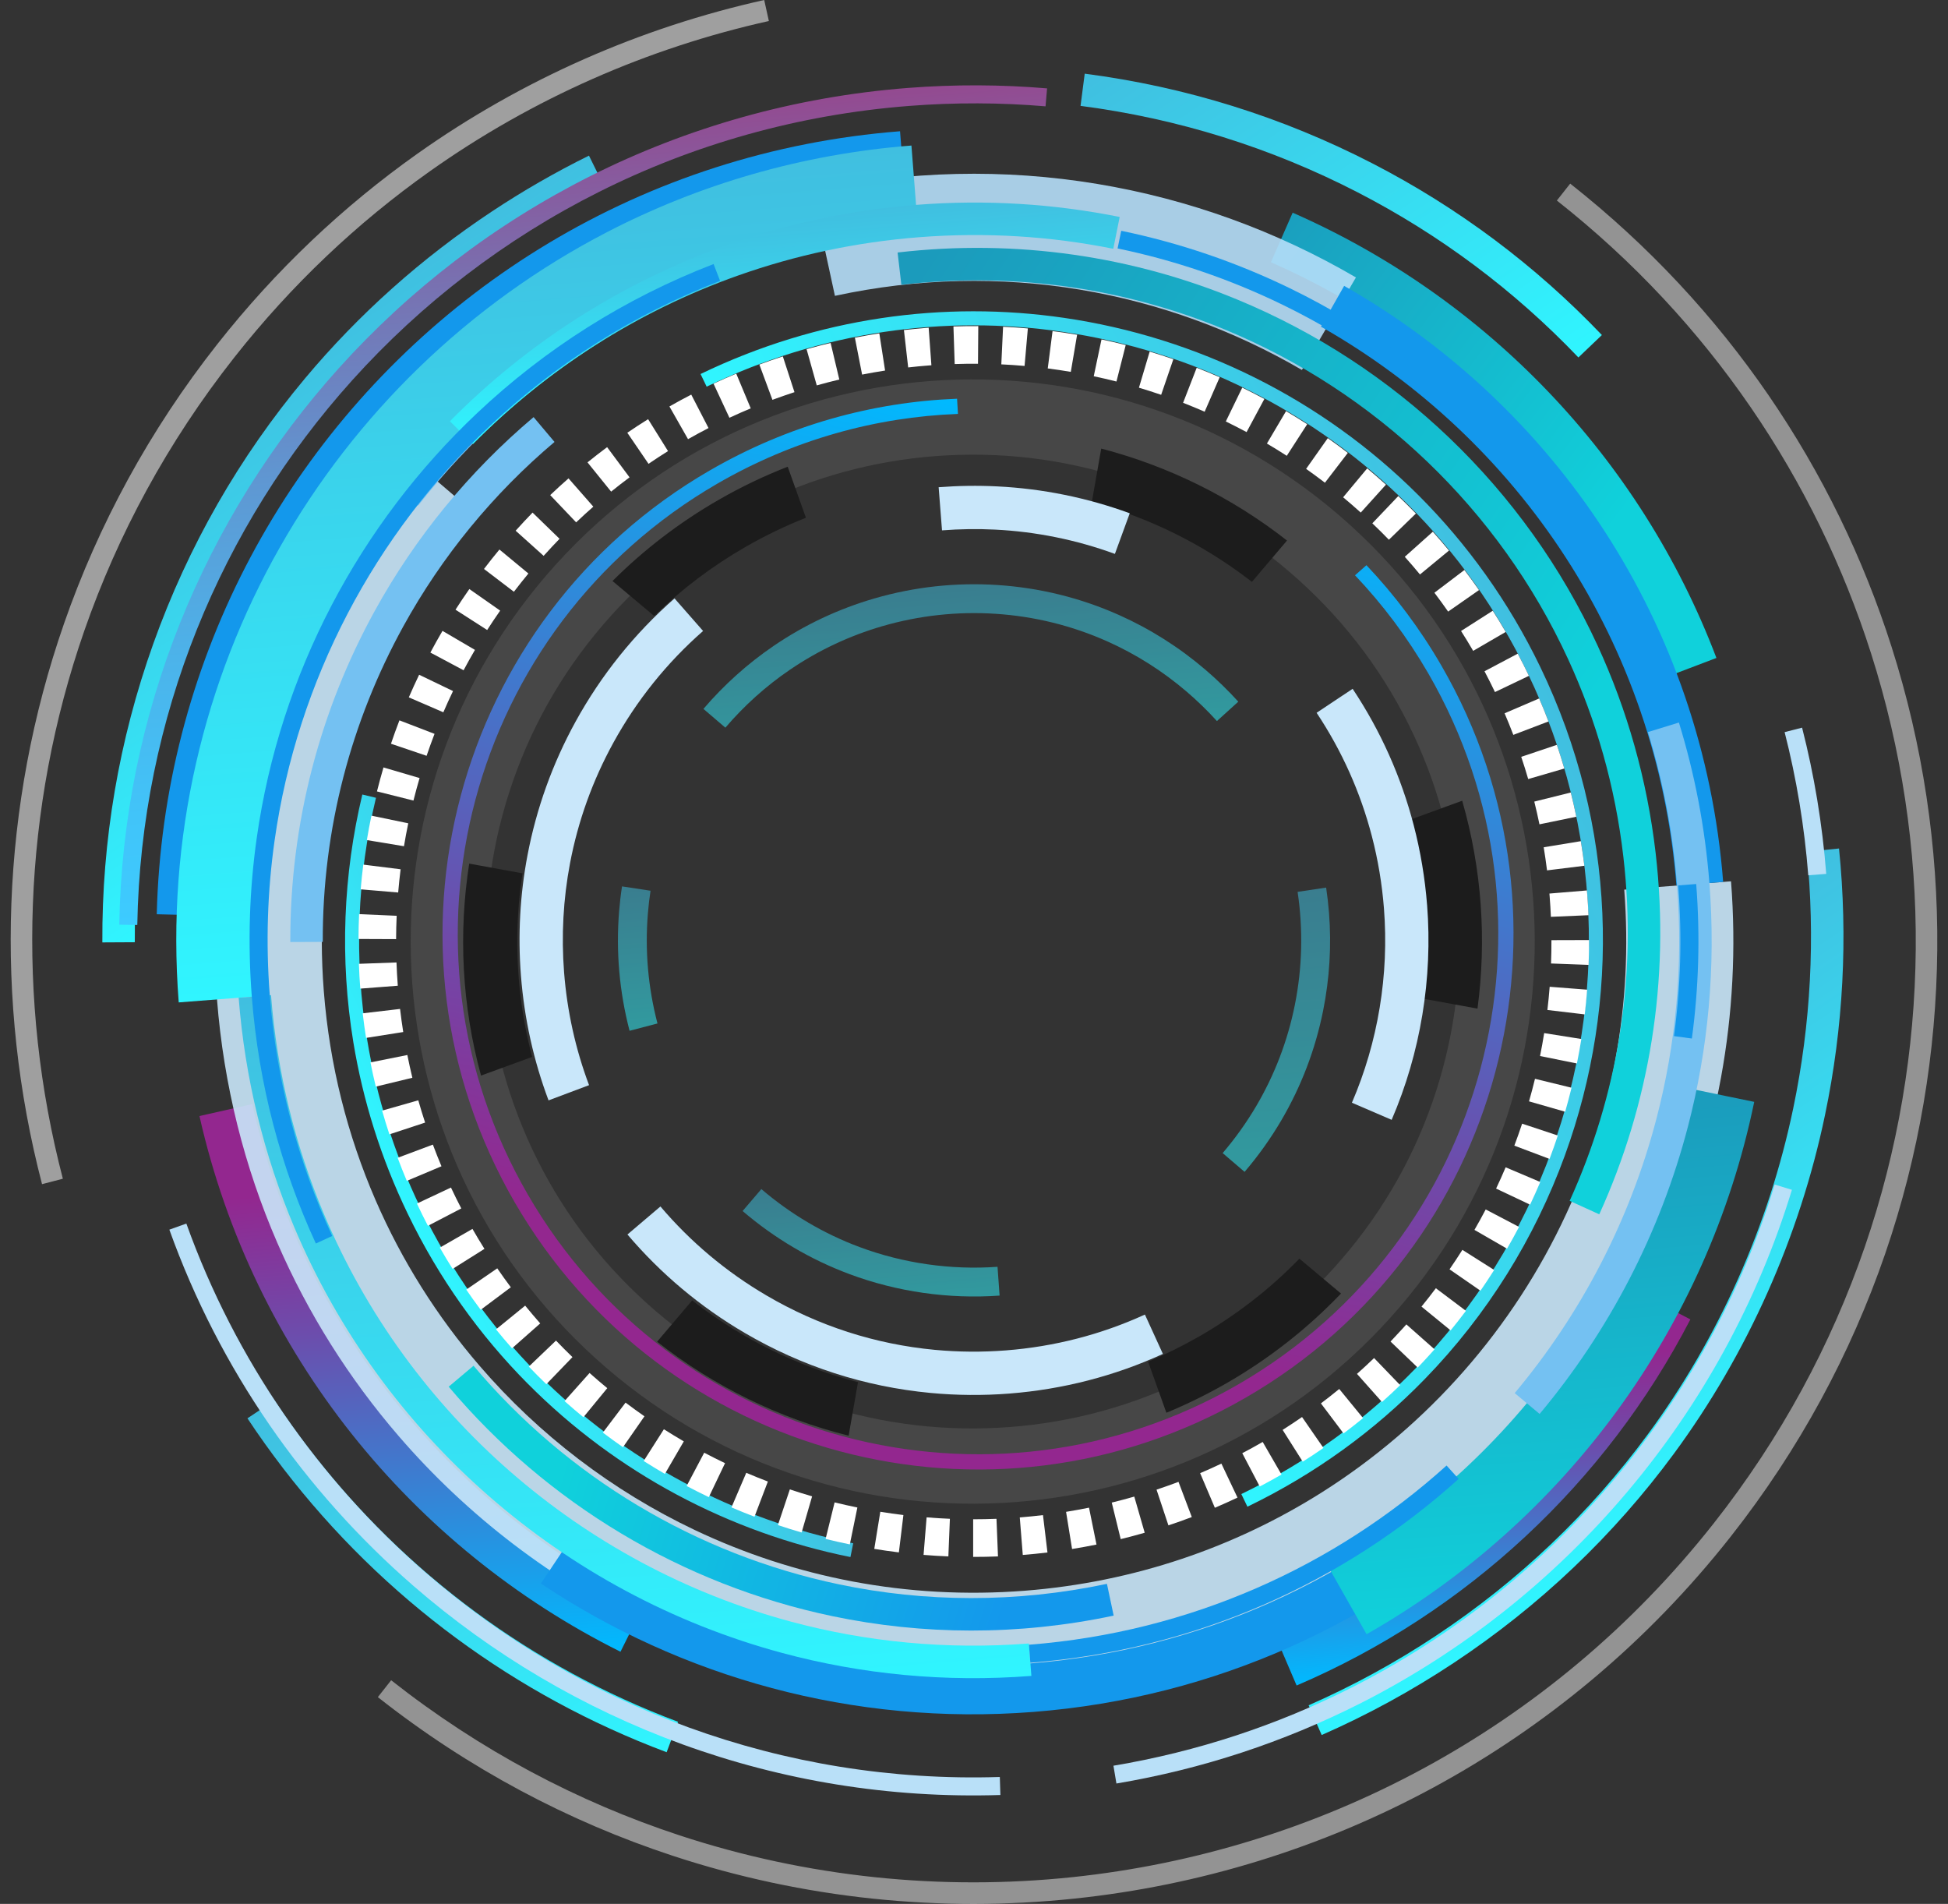 <svg id="eIw5sf1EthA1" xmlns="http://www.w3.org/2000/svg" xmlns:xlink="http://www.w3.org/1999/xlink" viewBox="0 0 890 869.65" shape-rendering="geometricPrecision" text-rendering="geometricPrecision"><rect x="0" y="0" width="890" height="869.65" fill="#333333" stroke="none"/><style><![CDATA[#eIw5sf1EthA10_tr {animation: eIw5sf1EthA10_tr__tr 60000ms linear infinite normal forwards}@keyframes eIw5sf1EthA10_tr__tr { 0% {transform: translate(752.3px,430.058px) rotate(0deg)} 100% {transform: translate(752.3px,430.058px) rotate(51.168deg)}} #eIw5sf1EthA51_tr {animation: eIw5sf1EthA51_tr__tr 60000ms linear infinite normal forwards}@keyframes eIw5sf1EthA51_tr__tr { 0% {transform: translate(753.723px,434.831px) rotate(0deg)} 50% {transform: translate(753.723px,434.831px) rotate(37.553deg)} 100% {transform: translate(753.723px,434.831px) rotate(0deg)}} #eIw5sf1EthA56_tr {animation: eIw5sf1EthA56_tr__tr 60000ms linear infinite normal forwards}@keyframes eIw5sf1EthA56_tr__tr { 0% {transform: translate(753.62px,430.058px) rotate(0deg)} 100% {transform: translate(753.62px,430.058px) rotate(117.397deg)}} #eIw5sf1EthA59_tr {animation: eIw5sf1EthA59_tr__tr 60000ms linear infinite normal forwards}@keyframes eIw5sf1EthA59_tr__tr { 0% {transform: translate(753.729px,429.543px) rotate(0deg);animation-timing-function: cubic-bezier(0.42,0,1,1)} 50% {transform: translate(753.729px,429.543px) rotate(90deg);animation-timing-function: cubic-bezier(0.645,0.045,0.355,1)} 100% {transform: translate(753.729px,429.543px) rotate(0deg)}} #eIw5sf1EthA69_tr {animation: eIw5sf1EthA69_tr__tr 60000ms linear infinite normal forwards}@keyframes eIw5sf1EthA69_tr__tr { 0% {transform: translate(753.73px,428.21px) rotate(-162.121deg)} 100% {transform: translate(753.73px,428.21px) rotate(0deg)}}]]></style><defs><linearGradient id="eIw5sf1EthA8-fill" x1="983.451" y1="194.114" x2="854.857" y2="0.197" spreadMethod="pad" gradientUnits="userSpaceOnUse" gradientTransform="translate(0 0)"><stop id="eIw5sf1EthA8-fill-0" offset="0%" stop-color="#30f5ff"/><stop id="eIw5sf1EthA8-fill-1" offset="100%" stop-color="#40bfe0"/></linearGradient><linearGradient id="eIw5sf1EthA9-fill" x1="1091.187" y1="681.186" x2="969.795" y2="498.129" spreadMethod="pad" gradientUnits="userSpaceOnUse" gradientTransform="translate(0 0)"><stop id="eIw5sf1EthA9-fill-0" offset="0%" stop-color="#30f5ff"/><stop id="eIw5sf1EthA9-fill-1" offset="100%" stop-color="#40bfe0"/></linearGradient><linearGradient id="eIw5sf1EthA11-fill" x1="586.937" y1="817.881" x2="458.194" y2="623.739" spreadMethod="pad" gradientUnits="userSpaceOnUse" gradientTransform="translate(0 0)"><stop id="eIw5sf1EthA11-fill-0" offset="0%" stop-color="#30f5ff"/><stop id="eIw5sf1EthA11-fill-1" offset="100%" stop-color="#40bfe0"/></linearGradient><linearGradient id="eIw5sf1EthA12-fill" x1="519.981" y1="331.182" x2="416.075" y2="174.494" spreadMethod="pad" gradientUnits="userSpaceOnUse" gradientTransform="translate(0 0)"><stop id="eIw5sf1EthA12-fill-0" offset="0%" stop-color="#30f5ff"/><stop id="eIw5sf1EthA12-fill-1" offset="100%" stop-color="#40bfe0"/></linearGradient><linearGradient id="eIw5sf1EthA13-fill" x1="588.781" y1="405.593" x2="561.27" y2="52.885" spreadMethod="pad" gradientUnits="userSpaceOnUse" gradientTransform="translate(0 0)"><stop id="eIw5sf1EthA13-fill-0" offset="0%" stop-color="#3dcbff"/><stop id="eIw5sf1EthA13-fill-1" offset="14%" stop-color="#41c4f9"/><stop id="eIw5sf1EthA13-fill-2" offset="34%" stop-color="#4cb3ea"/><stop id="eIw5sf1EthA13-fill-3" offset="56%" stop-color="#5f97d2"/><stop id="eIw5sf1EthA13-fill-4" offset="80%" stop-color="#7970b0"/><stop id="eIw5sf1EthA13-fill-5" offset="100%" stop-color="#934a90"/></linearGradient><linearGradient id="eIw5sf1EthA15-fill" x1="1044.45" y1="242.265" x2="867.71" y2="109.496" spreadMethod="pad" gradientUnits="userSpaceOnUse" gradientTransform="translate(0 0)"><stop id="eIw5sf1EthA15-fill-0" offset="0%" stop-color="#10d1db"/><stop id="eIw5sf1EthA15-fill-1" offset="100%" stop-color="#1b9bbc"/></linearGradient><linearGradient id="eIw5sf1EthA19-fill" x1="512.447" y1="760.745" x2="492.037" y2="499.07" spreadMethod="pad" gradientUnits="userSpaceOnUse" gradientTransform="translate(0 0)"><stop id="eIw5sf1EthA19-fill-0" offset="0%" stop-color="#00baff"/><stop id="eIw5sf1EthA19-fill-1" offset="12%" stop-color="#15a4ee"/><stop id="eIw5sf1EthA19-fill-2" offset="61%" stop-color="#6f4aaa"/><stop id="eIw5sf1EthA19-fill-3" offset="84%" stop-color="#93278f"/></linearGradient><linearGradient id="eIw5sf1EthA20-fill" x1="993.04" y1="762.769" x2="980.15" y2="597.511" spreadMethod="pad" gradientUnits="userSpaceOnUse" gradientTransform="translate(0 0)"><stop id="eIw5sf1EthA20-fill-0" offset="0%" stop-color="#00baff"/><stop id="eIw5sf1EthA20-fill-1" offset="12%" stop-color="#15a4ee"/><stop id="eIw5sf1EthA20-fill-2" offset="61%" stop-color="#6f4aaa"/><stop id="eIw5sf1EthA20-fill-3" offset="84%" stop-color="#93278f"/></linearGradient><linearGradient id="eIw5sf1EthA31-fill" x1="1023.201" y1="739.483" x2="1004.674" y2="501.954" spreadMethod="pad" gradientUnits="userSpaceOnUse" gradientTransform="translate(0 0)"><stop id="eIw5sf1EthA31-fill-0" offset="0%" stop-color="#10d1db"/><stop id="eIw5sf1EthA31-fill-1" offset="100%" stop-color="#1b9bbc"/></linearGradient><linearGradient id="eIw5sf1EthA33-fill" x1="571.938" y1="443.759" x2="543.62" y2="80.701" spreadMethod="pad" gradientUnits="userSpaceOnUse" gradientTransform="translate(0 0)"><stop id="eIw5sf1EthA33-fill-0" offset="0%" stop-color="#30f5ff"/><stop id="eIw5sf1EthA33-fill-1" offset="100%" stop-color="#40bfe0"/></linearGradient><linearGradient id="eIw5sf1EthA34-fill" x1="565.847" y1="669.243" x2="769.238" y2="730.683" spreadMethod="pad" gradientUnits="userSpaceOnUse" gradientTransform="translate(0 0)"><stop id="eIw5sf1EthA34-fill-0" offset="0%" stop-color="#10d1db"/><stop id="eIw5sf1EthA34-fill-1" offset="100%" stop-color="#1398ec"/></linearGradient><linearGradient id="eIw5sf1EthA37-fill" x1="1001.338" y1="373.143" x2="696.71" y2="172.192" spreadMethod="pad" gradientUnits="userSpaceOnUse" gradientTransform="translate(0 0)"><stop id="eIw5sf1EthA37-fill-0" offset="0%" stop-color="#10d1db"/><stop id="eIw5sf1EthA37-fill-1" offset="100%" stop-color="#1b9bbc"/></linearGradient><linearGradient id="eIw5sf1EthA39-fill" x1="670.872" y1="191.511" x2="663.626" y2="98.614" spreadMethod="pad" gradientUnits="userSpaceOnUse" gradientTransform="translate(0 0)"><stop id="eIw5sf1EthA39-fill-0" offset="0%" stop-color="#30f5ff"/><stop id="eIw5sf1EthA39-fill-1" offset="100%" stop-color="#40bfe0"/></linearGradient><linearGradient id="eIw5sf1EthA43-fill" x1="611.953" y1="778.671" x2="585.746" y2="442.682" spreadMethod="pad" gradientUnits="userSpaceOnUse" gradientTransform="translate(0 0)"><stop id="eIw5sf1EthA43-fill-0" offset="0%" stop-color="#30f5ff"/><stop id="eIw5sf1EthA43-fill-1" offset="100%" stop-color="#40bfe0"/></linearGradient><linearGradient id="eIw5sf1EthA49-fill" x1="753.696" y1="429.515" x2="1012.401" y2="304.563" spreadMethod="pad" gradientUnits="userSpaceOnUse" gradientTransform="translate(0 0)"><stop id="eIw5sf1EthA49-fill-0" offset="0%" stop-color="#30f5ff"/><stop id="eIw5sf1EthA49-fill-1" offset="100%" stop-color="#40bfe0"/></linearGradient><linearGradient id="eIw5sf1EthA50-fill" x1="505.377" y1="575.88" x2="611.462" y2="524.643" spreadMethod="pad" gradientUnits="userSpaceOnUse" gradientTransform="translate(0 0)"><stop id="eIw5sf1EthA50-fill-0" offset="0%" stop-color="#30f5ff"/><stop id="eIw5sf1EthA50-fill-1" offset="100%" stop-color="#40bfe0"/></linearGradient><linearGradient id="eIw5sf1EthA60-fill" x1="602.333" y1="470.416" x2="597.199" y2="404.596" spreadMethod="pad" gradientUnits="userSpaceOnUse" gradientTransform="translate(0 0)"><stop id="eIw5sf1EthA60-fill-0" offset="0%" stop-color="#30f5ff"/><stop id="eIw5sf1EthA60-fill-1" offset="100%" stop-color="#40bfe0"/></linearGradient><linearGradient id="eIw5sf1EthA61-fill" x1="753.54" y1="338.087" x2="747.986" y2="266.873" spreadMethod="pad" gradientUnits="userSpaceOnUse" gradientTransform="translate(0 0)"><stop id="eIw5sf1EthA61-fill-0" offset="0%" stop-color="#30f5ff"/><stop id="eIw5sf1EthA61-fill-1" offset="100%" stop-color="#40bfe0"/></linearGradient><linearGradient id="eIw5sf1EthA62-fill" x1="708.602" y1="596.273" x2="704.171" y2="539.476" spreadMethod="pad" gradientUnits="userSpaceOnUse" gradientTransform="translate(0 0)"><stop id="eIw5sf1EthA62-fill-0" offset="0%" stop-color="#30f5ff"/><stop id="eIw5sf1EthA62-fill-1" offset="100%" stop-color="#40bfe0"/></linearGradient><linearGradient id="eIw5sf1EthA63-fill" x1="896.465" y1="533.835" x2="886.623" y2="407.659" spreadMethod="pad" gradientUnits="userSpaceOnUse" gradientTransform="translate(0 0)"><stop id="eIw5sf1EthA63-fill-0" offset="0%" stop-color="#30f5ff"/><stop id="eIw5sf1EthA63-fill-1" offset="100%" stop-color="#40bfe0"/></linearGradient><linearGradient id="eIw5sf1EthA69-fill" x1="770.811" y1="665.214" x2="733.472" y2="186.508" spreadMethod="pad" gradientUnits="userSpaceOnUse" gradientTransform="translate(0 0)"><stop id="eIw5sf1EthA69-fill-0" offset="0%" stop-color="#00baff"/><stop id="eIw5sf1EthA69-fill-1" offset="12%" stop-color="#15a4ee"/><stop id="eIw5sf1EthA69-fill-2" offset="61%" stop-color="#6f4aaa"/><stop id="eIw5sf1EthA69-fill-3" offset="84%" stop-color="#93278f"/></linearGradient></defs><g style="isolation:isolate" transform="translate(-308.723-0)"><g><g clip-path="url(#eIw5sf1EthA70)"><g><g><path d="M1040.59,153.04l-10.73,10.24c-29.25-30.64-63.2-56.02-100.9-75.45C889.32,67.4,846.74,54.12,802.4,48.36l1.91-14.71c46.05,5.98,90.28,19.77,131.45,40.99c39.17,20.19,74.44,46.56,104.83,78.39Z" fill="url(#eIw5sf1EthA8-fill)"/><path d="M1148.93,387.57c4.13,40.66,1.98,81.62-6.4,121.75-11.6,55.6-35.44,109.04-68.94,154.56-27.59,37.49-61.43,69.67-100.58,95.63-19.19,12.72-39.52,23.83-60.44,33.01l-5.96-13.58c20.14-8.84,39.72-19.53,58.2-31.79c37.69-24.99,70.27-55.97,96.83-92.06c32.25-43.81,55.19-95.27,66.36-148.79c8.07-38.64,10.14-78.08,6.17-117.23l14.75-1.5Z" fill="url(#eIw5sf1EthA9-fill)"/><g id="eIw5sf1EthA10_tr" transform="translate(752.3,430.058) rotate(0)"><g transform="translate(-752.3,-430.058)"><path d="M618.51,786.49l-5.21,13.89c-8.72-3.27-17.41-6.88-25.85-10.74-33.09-15.13-63.89-34.71-91.55-58.2-28.4-24.11-53.34-52.23-74.13-83.58l12.36-8.2c20.02,30.19,44.03,57.26,71.37,80.47c26.62,22.6,56.27,41.44,88.12,56.01c8.11,3.71,16.49,7.19,24.88,10.34Z" fill="url(#eIw5sf1EthA11-fill)"/><path d="M577.81,71.09l6.56,13.3c-14.66,7.23-29.04,15.5-42.75,24.59-30.88,20.48-58.49,45.13-82.06,73.26-29.07,34.7-51.56,74-66.84,116.81-15.1,42.29-22.64,86.48-22.41,131.34l-14.83.08c-.24-46.59,7.59-92.48,23.27-136.41c15.88-44.47,39.24-85.3,69.44-121.35c24.48-29.22,53.16-54.83,85.23-76.09c14.23-9.44,29.17-18.03,44.38-25.53Z" fill="url(#eIw5sf1EthA12-fill)"/><path d="M786.42,48.57c-20.45-1.73-41.3-1.83-62.42-.18v0c-101.75,7.94-191.05,55-254.35,125.3v0c-59.98,66.62-96.57,154.06-98.2,248.82v0l-8.24-.13c1.66-96.81,39.05-186.17,100.31-254.2v0c64.64-71.8,155.91-119.89,259.83-128v0c21.57-1.68,42.87-1.58,63.76.19v0l-.7,8.21v0Z" fill="url(#eIw5sf1EthA13-fill)"/><path d="M765.78,819.92c-101.65,3.22-196.24-33.06-268.13-95.49v0C447.91,681.24,409,625.52,386.1,561.68v0l7.76-2.78c22.41,62.47,60.49,117.02,109.19,159.31v0c70.4,61.13,162.95,96.63,262.47,93.48v0l.26,8.23v0Z" fill="#b9e0f8"/></g></g><path d="M1069.82,309.32c-32.43-85.41-98.26-153.47-180.44-189.54v0l9.93-22.63c88.19,38.72,158.76,111.66,193.61,203.39v0l-23.11,8.78v0Z" fill="url(#eIw5sf1EthA15-fill)"/><g><g style="mix-blend-mode:screen"><path d="M721.89,84.97c-13.61,1.06-26.96,2.9-40.03,5.47v0C576.58,111.15,489.93,179.42,443.1,270.55v0c-22.98,44.72-36.36,94.89-37.67,147.68v0l-25.09-.62c1.4-56.65,15.78-110.56,40.44-158.53v0c50.24-97.75,143.19-171,256.24-193.26v0c14.02-2.76,28.34-4.73,42.92-5.87v0l1.95,25.03v0ZM405.43,418.23v0Z" fill="#1398ec"/></g><path d="M603.23,732.36v0Zm-11.02,22.12c-95.47-47.57-167.89-136.21-192.36-244.7v0l24.11-5.44c22.77,101.03,90.28,183.67,179.27,228.01v0l-11.02,22.13v0Z" fill="url(#eIw5sf1EthA19-fill)"/></g><path d="M901.11,769.89l-9.72-22.73c72.18-30.87,131.66-86.24,167.68-155.85v0l21.95,11.36c-38.66,74.72-102.42,134.07-179.9,167.23v0Z" fill="url(#eIw5sf1EthA20-fill)"/><g opacity="0.9"><path d="M1068.71,575.04c-28.12,60.74-73.35,112.3-130.05,148.09v0c-46.12,29.11-99.88,47.75-157.95,52.28v0c-62.55,4.88-122.71-7.19-175.64-32.36v0c-43.81-20.82-82.73-50.59-114.25-87.14v0c-22.59-26.2-41.38-55.89-55.43-88.28v0c-14.91-34.36-24.46-71.76-27.52-111.11v0c-5.46-69.9,10.26-136.79,41.76-194v0c11.48-20.86,25.05-40.44,40.46-58.46v0l37.19,31.81c-13.25,15.49-24.91,32.33-34.78,50.25v0c-27.05,49.18-40.53,106.39-35.84,166.59v0c2.64,33.91,10.85,65.96,23.63,95.44v0c12.05,27.78,28.18,53.27,47.6,75.79v0c27.09,31.42,60.57,57.02,98.19,74.9v0c45.48,21.61,96.95,31.96,150.83,27.77v0c50.02-3.91,96.03-19.89,135.64-44.87v0c48.68-30.72,87.61-75.1,111.76-127.26v0c20.73-44.81,30.61-95.3,26.49-148.11v0l48.79-3.81c4.79,61.31-6.72,120.32-30.87,172.48v0Z" fill="#c9e7fa"/></g><g opacity="0.9"><path d="M903.54,168.99c-62.21-36.3-137.42-50.3-213.36-33.85v0L679.81,87.32c88.23-19.15,176.15-2.82,248.41,39.41v0l-24.68,42.26v0Z" fill="#b5def8"/></g><g style="mix-blend-mode:multiply"><path d="M1074.64,404.51c-8.65-110.89-72.43-204.21-162.39-255.29v0l10.58-18.63c95.9,54.42,163.96,154.04,173.17,272.26v0l-21.36,1.67v0Z" fill="#1398ec"/></g><g style="mix-blend-mode:multiply"><path d="M499.8,230.94v0l-16.86-13.22c24.99-31.89,55.54-59.34,90.36-80.81v0l11.24,18.23c-32.63,20.13-61.3,45.88-84.74,75.79v0Z" fill="#74c1f2"/></g><g style="mix-blend-mode:overlay"><path d="M780.91,781.97c-82.67,6.45-161.05-15.92-225.07-58.65v0l12.32-18.46c60.07,40.08,133.43,61.02,211.02,54.98v0c78.39-6.12,148.24-38.8,201.58-88.56v0l15.13,16.23c-56.84,53.05-131.46,87.94-214.99,94.46v0Z" fill="#1398ec"/></g><path d="M933.08,746.47L916,716.38c81.78-46.41,141.05-126.61,160.3-220.06v0l33.89,6.99c-21.33,103.39-86.73,191.86-177.11,243.17v0Z" fill="url(#eIw5sf1EthA31-fill)"/><g style="mix-blend-mode:multiply"><path d="M727.83,100.98c-45.46,3.55-87.96,16.13-125.99,35.85v0c-113.98,59.12-187.6,182.3-176.96,318.36v0l-34.5,2.69C378.67,307.55,459.96,171.4,585.91,106.11v0c42.05-21.81,89.1-35.72,139.23-39.63v0l2.69,34.51v0Z" fill="url(#eIw5sf1EthA33-fill)"/></g><path d="M817.53,737.98c-43.75,9.26-87.34,8.86-128.49.25v0c-68.59-14.36-130.43-51.51-175.32-104.82v0l11.35-9.56c42.75,50.77,101.7,86.19,167.01,99.86v0c39.19,8.2,80.67,8.58,122.38-.24v0l3.07,14.51v0Z" fill="url(#eIw5sf1EthA34-fill)"/><g style="mix-blend-mode:multiply"><path d="M492.91,286.25c-23.63,42.96-36.91,92.14-36.72,143.99v0l-14.83.06c-.2-54.43,13.74-106.12,38.55-151.2v0c18.56-33.73,43.22-63.79,72.6-88.57v0l9.56,11.34c-27.99,23.62-51.48,52.25-69.17,84.39v0Z" fill="#74c1f2"/></g><path d="M1039.38,554.67l-13.51-6.14c21.63-47.6,31-101.46,24.53-157.2v0c-3.72-32.09-12.41-62.36-25.21-90.18v0c-31.55-68.56-88.12-122.18-156.79-150.6v0c-45.26-18.72-95.75-26.52-147.87-20.48v0l-1.71-14.73c54.67-6.35,107.74,1.84,155.25,21.51v0c72.1,29.84,131.45,86.09,164.6,158.11v0c13.44,29.21,22.57,61.02,26.48,94.67v0c6.79,58.47-3.04,115.1-25.76,165.05v0Z" fill="url(#eIw5sf1EthA37-fill)"/><g style="mix-blend-mode:lighten"><path d="M817.37,113.64c-28.5-5.73-58.26-7.66-88.69-5.29v0c-28.93,2.26-56.65,8.26-82.73,17.5v0c-46.34,16.41-87.54,43.04-121.13,76.99v0l-10.55-10.43c35.13-35.51,78.23-63.37,126.72-80.54v0c27.3-9.67,56.3-15.95,86.53-18.31v0c31.8-2.48,62.94-.45,92.76,5.54v0l-2.92,14.54v0Z" fill="url(#eIw5sf1EthA39-fill)"/></g><g style="mix-blend-mode:multiply"><path d="M1079.91,514.58c-12.71,48.75-36.13,93.47-67.77,131.28v0l-11.38-9.52c30.27-36.15,52.65-78.91,64.8-125.5v0c8.8-33.78,12.23-69.57,9.36-106.36v0c-1.9-24.29-6.44-47.74-13.31-70.08v0l14.17-4.36c7.2,23.38,11.95,47.9,13.93,73.29v0c3,38.44-.58,75.9-9.8,111.25v0Zm-67.78,131.28c0,0,0,0,0,0v0Z" fill="#74c1f2"/></g><g style="mix-blend-mode:multiply"><path d="M779.93,765.52c-39.36,3.07-77.7-.76-113.79-10.47v0c-50.11-13.49-95.88-38.31-134.15-71.75v0c-38.12-33.31-68.8-75.16-88.9-122.9v0c-13.67-32.46-22.44-67.64-25.33-104.66v0l14.79-1.16c2.76,35.43,11.15,69.04,24.21,100.06v0c19.21,45.62,48.54,85.64,84.99,117.48v0c36.6,31.97,80.37,55.7,128.25,68.59v0c34.49,9.28,71.12,12.94,108.79,10v0l1.15,14.79v0Z" fill="url(#eIw5sf1EthA43-fill)"/></g><path d="M532.4,194.67c-52.3,49.34-87.83,115.73-98.24,189.39v0c-3.24,22.92-4.05,46.54-2.18,70.58v0c3.06,39.2,12.99,76.2,28.53,109.92v0l-7.48,3.45c-15.94-34.6-26.13-72.56-29.26-112.74v0c-1.92-24.64-1.09-48.87,2.23-72.37v0c10.68-75.56,47.12-143.64,100.74-194.24v0c30.85-29.11,67.4-52.43,108.01-68.05v0l2.96,7.69c-39.58,15.23-75.22,37.97-105.31,66.36v0Z" fill="#1398ec"/><path d="M988.58,208.2c-26.84-28.44-58.73-51.93-94.09-69.1v0c-23.66-11.49-48.87-20.17-75.17-25.61v0l1.67-8.07c26.98,5.58,52.83,14.48,77.1,26.27v0c36.26,17.62,68.96,41.7,96.48,70.86v0l-5.99,5.66v0Z" fill="#1398ec"/><path d="M1081.7,474.38l-8.17-1.11c3.04-22.37,3.76-45.4,1.94-68.83v0l8.21-.64c1.88,24.01,1.13,47.63-1.98,70.57v0Z" fill="#1398ec"/><path d="M885.89,733.06c-32.88,14.32-68.67,23.49-106.43,26.44v0l-.64-8.22c36.83-2.87,71.72-11.82,103.78-25.77v0c32.17-14,61.49-33.06,87.03-56.09v0l5.52,6.12c-26.2,23.62-56.27,43.16-89.26,57.53v0Z" fill="#1398ec"/><g transform="translate(0 0)"><path d="M878.65,688.24v0Zm0,0l-2.79-5.78c30.42-14.7,56.99-34.14,79.24-57.03v0c27.97-28.75,49.13-62.93,62.57-99.9v0c24.99-68.73,23.29-147.07-11.03-218.13v0c-14.12-29.24-32.63-54.91-54.37-76.62v0c-43.13-43.09-98.96-70.58-158.25-79.23v0c-53.59-7.82-109.99-.26-162.44,25.07v0l-2.79-5.78c53.62-25.89,111.34-33.64,166.15-25.64v0c60.64,8.85,117.74,36.96,161.87,81.04v0c22.23,22.21,41.17,48.48,55.61,78.37v0c35.09,72.67,36.84,152.84,11.28,223.12v0c-13.75,37.8-35.39,72.76-64,102.17v0c-22.76,23.41-49.93,43.3-81.03,58.32v0c0,0-.02.01-.03.01v0Z" fill="url(#eIw5sf1EthA49-fill)"/><path d="M549.92,632.12c-21.92-22.06-40.61-48.08-54.89-77.65v0c-12.29-25.46-20.5-51.84-24.87-78.39v0c-6.27-38.1-4.64-76.55,4.1-113.16v0l6.24,1.49c-8.55,35.79-10.14,73.38-4.01,110.62v0c4.27,25.95,12.29,51.74,24.32,76.64v0c13.97,28.92,32.23,54.36,53.66,75.92v0c39.61,39.85,90.04,66.48,144.07,77.35v0l-1.27,6.29c-55.25-11.12-106.83-38.34-147.35-79.12v0Z" fill="url(#eIw5sf1EthA50-fill)"/></g><g id="eIw5sf1EthA51_tr" transform="translate(753.723,434.831) rotate(0)"><g transform="translate(-753.723,-434.831)"><path d="M481.35,775.22v0Zm0,0l6.08-7.72c40.66,32.03,85.27,55.55,131.72,70.84v0c58.37,19.2,119.63,25.41,179.56,19.1v0c111.42-11.72,218.15-66.66,292.97-161.6v0c30.79-39.07,53.71-81.79,69.02-126.29v0c30.39-88.33,30.76-183.65,2.87-271.1v0c-25.21-79.04-73.47-151.63-143.55-206.85v0l6.09-7.73c71.65,56.46,121.05,130.75,146.83,211.58v0c28.52,89.44,28.14,186.93-2.94,277.3v0c-15.67,45.52-39.12,89.23-70.59,129.18v0c-76.5,97.1-185.73,153.32-299.67,165.3v0c-61.28,6.45-123.94.11-183.65-19.55v0c-47.51-15.63-93.14-39.69-134.69-72.43v0c0,0-.02-.02-.03-.03v0Z" opacity="0.53" fill="#e8e8e8"/><path d="M337.96,284.88c15.66-45,38.95-88.21,70.09-127.72v0c26.8-34.01,57.62-63.02,91.25-86.86v0C547.56,36.1,601.6,12.53,657.87,0v0L660,9.6C604.98,21.84,552.15,44.89,504.98,78.33v0c-32.87,23.3-63,51.66-89.21,84.93v0c-30.45,38.65-53.22,80.87-68.53,124.86v0c-28.29,81.3-31.1,168.61-9.8,250.3v0l-9.51,2.48c-21.79-83.55-18.92-172.84,10.03-256.01v0Z" opacity="0.53" fill="#fff"/></g></g><path style="mix-blend-mode:overlay" d="M562.51,258.05C467.5,363.33,475.82,525.7,581.1,620.71s267.65,86.69,362.66-18.59s86.69-267.66-18.59-362.66c-105.28-95.01-267.65-86.69-362.66,18.59ZM975.25,418.7c1.48,28.86-2.55,57.27-11.98,84.43-9.75,28.1-24.9,53.66-45.03,75.96s-44,39.98-70.95,52.56c-26.06,12.16-53.9,19.07-82.77,20.54-28.86,1.48-57.27-2.55-84.43-11.97-28.1-9.75-53.66-24.9-75.96-45.03-22.3-20.12-39.98-44-52.56-70.95-12.16-26.06-19.07-53.9-20.55-82.76s2.55-57.27,11.98-84.43c9.75-28.1,24.9-53.66,45.03-75.96s44-39.98,70.96-52.56c26.06-12.15,53.9-19.07,82.76-20.55c28.87-1.48,57.27,2.55,84.43,11.97c28.1,9.75,53.66,24.9,75.96,45.03c22.3,20.12,39.99,44,52.56,70.95c12.16,26.06,19.07,53.9,20.55,82.77Z" fill="#474747"/><path style="mix-blend-mode:overlay" d="M953.48,374.26c2.8,10.03,4.84,20.29,6.1,30.72c2.08,17.14,2.01,34.3-.18,51.29l24.36,4.44c4.19-31.32,2.03-63.64-6.99-94.96l-23.3,8.5ZM676.94,236.5l-8.33-23.32c-10.63,4.16-21.09,9.13-31.28,14.98-18.26,10.47-34.56,23.06-48.77,37.24l19.04,15.96c12.51-12.23,26.57-22.85,42.04-31.72c8.85-5.07,17.97-9.45,27.3-13.14Zm203.75,29.3l16.04-18.89c-25.3-19.83-54.27-34.02-84.88-42.01l-4.3,24.46c26.07,7.08,50.13,18.91,71.52,35.17.54.42,1.08.85,1.61,1.26ZM856.51,610.5c-7.56,4.33-15.31,8.16-23.23,11.49l8.34,23.33c9.22-3.81,18.31-8.25,27.2-13.34c19.91-11.41,37.48-25.34,52.58-41.12l-19.01-15.93c-13.46,13.87-28.81,25.79-45.88,35.58ZM546.56,455.16c-2.27-18.8-1.97-37.63.88-56.24l-24.35-4.44c-4.95,31.83-3.34,64.81,5.4,96.82l23.35-8.52c-2.37-9.04-4.15-18.26-5.28-27.62ZM627.07,595.6c-.7-.54-1.39-1.09-2.09-1.63l-16.04,18.89c26.01,20.49,55.92,35.01,87.5,42.94l4.29-24.46c-.7-.18-1.41-.35-2.11-.55-26.08-7.08-50.16-18.91-71.56-35.19Z" fill="#1c1c1c"/><g id="eIw5sf1EthA56_tr" transform="translate(753.62,430.058) rotate(0)"><path d="M1034.47,418.05l-17.18.74c-.13-3.1-.32-6.2-.56-9.29v0c-.04-.44-.07-.89-.11-1.34v0l17.13-1.42c.04.48.08.95.12,1.43v0c.26,3.29.46,6.59.6,9.89v0Zm-1.88-22.6v0Zm-17.06,2.11c-.44-3.52-.95-7.04-1.52-10.54v0l16.96-2.79c.61,3.73,1.15,7.48,1.62,11.23v0l-17.06,2.11v0Zm19,43.18l-17.17-.64c.13-3.55.19-7.1.18-10.65v0l17.19-.05c0,3.78-.06,7.56-.2,11.34v0Zm-22.46-64.2c-.72-3.48-1.5-6.94-2.36-10.39v0l16.68-4.15c.91,3.67,1.75,7.36,2.52,11.06v0l-16.83,3.47v0Zm20.7,86.82l-17.07-2.02c.42-3.53.76-7.06,1.04-10.6v0l17.13,1.33c-.29,3.77-.66,7.53-1.1,11.29v0Zm-25.84-107.49c-.99-3.41-2.05-6.79-3.19-10.16v0l16.29-5.48c1.21,3.59,2.34,7.2,3.4,10.82v0l-16.5,4.81v0Zm22.26,129.9v0l-16.85-3.39c.7-3.48,1.33-6.98,1.89-10.48v0l16.98,2.7c-.6,3.73-1.27,7.46-2.02,11.17v0Zm-29.05-150.08c-1.27-3.31-2.6-6.6-4-9.87v0l15.79-6.78c1.5,3.48,2.92,6.99,4.26,10.51v0l-16.06,6.13v0Zm23.68,172.13v0l-16.52-4.74c.98-3.42,1.89-6.85,2.73-10.3v0l16.7,4.07c-.9,3.67-1.87,7.33-2.91,10.97v0ZM991.75,316.13c-1.53-3.2-3.12-6.37-4.79-9.51v0l15.2-8.04c1.77,3.35,3.47,6.73,5.1,10.13v0l-15.51,7.41v0Zm24.93,213.24l-16.09-6.06c1.26-3.33,2.44-6.68,3.56-10.04v0l16.31,5.41c-1.19,3.59-2.45,7.15-3.79,10.7v0ZM981.79,297.31c-1.78-3.06-3.63-6.09-5.54-9.09v0l14.49-9.25c2.04,3.2,4.01,6.42,5.91,9.69v0l-14.86,8.64v0Zm26.01,252.96v0l-15.54-7.35c1.53-3.22,2.98-6.46,4.36-9.72v0l15.82,6.71c-1.48,3.48-3.02,6.93-4.65,10.36v0ZM970.34,279.36c-2.02-2.9-4.11-5.77-6.26-8.61v0l13.7-10.39c2.29,3.02,4.52,6.08,6.67,9.17v0l-14.1,9.83v0Zm26.92,291.02l-14.89-8.59c1.78-3.08,3.5-6.2,5.14-9.34v0l15.22,7.98c-1.75,3.34-3.58,6.66-5.48,9.95v0ZM957.48,262.41c-2.25-2.73-4.57-5.42-6.94-8.07v0l12.81-11.46c2.53,2.82,4.99,5.69,7.39,8.6v0l-13.26,10.93v0Zm27.64,327.16l-14.14-9.77c2.03-2.93,3.99-5.9,5.88-8.89v0l14.52,9.19c-2.02,3.19-4.11,6.34-6.26,9.47v0Zm-29.5-354.99v0Zm-12.34,11.96c-2.46-2.54-4.98-5.04-7.57-7.5v0l11.86-12.45c2.75,2.62,5.43,5.28,8.05,7.98v0l-12.34,11.97v0Zm28.2,361.16l-13.31-10.87c2.25-2.77,4.45-5.56,6.57-8.39v0l13.74,10.33c-2.26,3.01-4.6,5.99-7,8.93v0ZM930.42,234.13c-2.65-2.39-5.33-4.72-8.05-6.98v0l11-13.21c2.89,2.41,5.75,4.89,8.57,7.43v0l-11.52,12.76v0Zm31.87,384.26c-1.92,2.13-3.87,4.23-5.85,6.29v0l-12.41-11.89c1.85-1.94,3.68-3.91,5.5-5.91v0c.58-.64,1.16-1.29,1.73-1.93v0l12.87,11.39c-.61.69-1.22,1.37-1.84,2.05v0ZM924.51,206.86v0Zm-10.46,13.63c-2.83-2.17-5.7-4.28-8.59-6.32v0l9.91-14.04c3.08,2.17,6.13,4.41,9.15,6.73v0l-10.46,13.63v0ZM940.12,640.4v0L928.7,627.56c2.64-2.35,5.25-4.76,7.81-7.23v0l11.93,12.38c-2.73,2.63-5.5,5.2-8.32,7.7v0Zm-43.5-432.2c-3-1.93-6.02-3.81-9.07-5.6v0l8.74-14.8c3.25,1.92,6.47,3.91,9.66,5.97v0l-9.33,14.44v0Zm25.95,446.57v0l-10.35-13.73c2.83-2.13,5.62-4.32,8.37-6.58v0l10.89,13.3c-2.93,2.4-5.91,4.74-8.92,7.01v0Zm-44.31-457.4c-3.14-1.68-6.3-3.3-9.49-4.85v0l7.51-15.46c3.39,1.65,6.77,3.37,10.11,5.17v0l-8.13,15.14v0Zm25.66,470.3v0l-9.19-14.52c2.99-1.9,5.94-3.86,8.87-5.88v0l9.78,14.13c-3.12,2.16-6.27,4.25-9.46,6.26v0ZM865.97,172.31v0Zm-6.87,15.75c-3.26-1.42-6.55-2.78-9.85-4.06v0l6.22-16.02c3.52,1.37,7.02,2.81,10.5,4.33v0l-6.87,15.75v0Zm25.18,490.95l-7.99-15.22c3.14-1.64,6.24-3.36,9.33-5.14v0l8.6,14.88c-3.28,1.89-6.59,3.72-9.93,5.47v0ZM844.8,164.08l-5.57,16.26c-3.37-1.15-6.75-2.24-10.15-3.25v0l4.9-16.48c3.62,1.08,7.22,2.23,10.81,3.46v0Zm18.97,524.65l-6.73-15.82c3.26-1.39,6.5-2.84,9.71-4.37v0l7.36,15.53c-3.42,1.62-6.87,3.17-10.35,4.65v0ZM823.04,157.61l-4.23,16.66c-3.45-.88-6.91-1.68-10.38-2.41v0l3.55-16.82c3.7.78,7.38,1.64,11.05,2.57v0Zm19.51,539.15l-5.43-16.32c3.36-1.12,6.71-2.3,10.03-3.56v0l6.08,16.08c-3.54,1.34-7.1,2.6-10.69,3.8v0Zm-44.59-526.9c-3.51-.59-7.02-1.12-10.54-1.57v0l2.19-17.05c3.74.48,7.49,1.04,11.22,1.67v0l-2.88,16.95v0Zm22.79,533.18l-4.09-16.69c3.44-.84,6.87-1.76,10.29-2.74v0l4.76,16.51c-3.64,1.05-7.29,2.02-10.96,2.92v0ZM776.83,167.15c-3.54-.31-7.09-.55-10.63-.72v0l.81-17.17c3.77.18,7.55.43,11.32.76v0l-1.5,17.12v0Zm21.7,540.4v0l-2.74-16.97c3.5-.57,7-1.2,10.48-1.91v0l3.42,16.85c-3.71.75-7.43,1.43-11.16,2.03v0ZM755.68,148.96l-.13,17.19c-3.55-.02-7.1.02-10.65.14v0l-.57-17.18c3.78-.12,7.56-.17,11.34-.15v0Zm20.33,561.3l-1.37-17.13c3.54-.28,7.08-.64,10.6-1.06v0l2.05,17.07c-3.75.45-7.52.83-11.29,1.13v0ZM734.26,166.85c-.41.03-.82.06-1.24.09v0c-3.13.24-6.25.54-9.37.9v0l-1.94-17.08c3.32-.38,6.65-.7,9.98-.96v0c.44-.03.88-.07,1.32-.1v0l1.25,17.14v0Zm30.43,544.09c-3.78.15-7.56.22-11.35.22v0-17.19c3.56,0,7.12-.07,10.66-.21v0l.68,17.17v0ZM702.6,171.1l-3.3-16.87c3.71-.73,7.44-1.38,11.17-1.96v0l2.63,16.99c-3.51.54-7.01,1.16-10.49,1.84v0ZM742,710.93c-3.78-.15-7.55-.38-11.32-.69v0l1.39-17.14c3.54.29,7.09.5,10.64.65v0l-.7,17.18v0ZM681.88,176.04l-4.65-16.55c3.64-1.02,7.31-1.97,10.98-2.85v0l3.98,16.72c-3.45.82-6.89,1.71-10.31,2.68v0ZM719.39,709.1c-3.75-.46-7.5-.99-11.23-1.6v0l2.76-16.96c3.51.57,7.03,1.07,10.55,1.5v0L719.4,709.1v0ZM661.63,182.63l-5.97-16.11c3.55-1.32,7.12-2.56,10.72-3.73v0l5.32,16.34c-3.37,1.1-6.72,2.27-10.06,3.5v0Zm35.36,522.82c-3.7-.76-7.39-1.59-11.07-2.5v0l4.12-16.69c3.45.85,6.92,1.63,10.4,2.34v0l-3.45,16.84v0ZM641.98,190.83l-7.26-15.58c3.43-1.6,6.89-3.13,10.38-4.58v0l6.62,15.86c-3.28,1.36-6.52,2.8-9.74,4.3v0Zm32.98,509.18c-3.63-1.05-7.24-2.18-10.83-3.39v0l5.46-16.3c3.37,1.13,6.77,2.19,10.17,3.18v0L674.97,700v0ZM623.07,200.6l-8.5-14.94c3.29-1.87,6.61-3.68,9.97-5.41v0l7.89,15.27c-3.15,1.63-6.27,3.32-9.36,5.08v0Zm41.06,496.02v0Zm-10.69-3.82c-3.53-1.34-7.04-2.76-10.53-4.26v0l6.77-15.8c3.27,1.4,6.57,2.74,9.87,3.99v0l-6.12,16.07v0ZM605.02,211.87l-9.69-14.2c3.13-2.14,6.3-4.2,9.5-6.2v0l9.1,14.58c-3,1.87-5.98,3.81-8.91,5.82v0Zm27.55,471.99c-3.4-1.62-6.79-3.33-10.14-5.1v0l8.03-15.2c3.15,1.66,6.32,3.26,9.52,4.78v0l-7.41,15.51v0ZM587.94,224.57l-10.8-13.37c2.95-2.38,5.94-4.7,8.96-6.95v0l10.25,13.79c-2.84,2.11-5.64,4.28-8.41,6.52v0ZM612.5,673.25c-3.26-1.9-6.5-3.87-9.7-5.9v0l9.24-14.5c3.01,1.91,6.04,3.76,9.1,5.54v0l-8.64,14.86v0ZM571.95,238.6L560.1,226.15c2.75-2.61,5.54-5.17,8.37-7.64v0l11.33,12.92c-2.66,2.33-5.28,4.72-7.86,7.18v0Zm21.4,422.45c-3.1-2.15-6.16-4.38-9.19-6.67v0l10.37-13.7c2.85,2.15,5.72,4.24,8.63,6.26v0l-9.81,14.11v0Zm-35.67-407.8c-.19.21-.38.43-.58.65v0l-12.79-11.48c.2-.23.41-.46.61-.68v0c2.34-2.59,4.71-5.12,7.12-7.6v0l12.33,11.97c-2.26,2.33-4.5,4.72-6.69,7.15v0Zm17.58,394.1c-2.91-2.39-5.78-4.85-8.62-7.37v0l11.44-12.83c2.66,2.37,5.36,4.68,8.09,6.93v0l-10.91,13.28v0ZM543.52,270.31l-13.67-10.42c2.28-3,4.63-5.96,7.05-8.88v0l13.24,10.96c-2.27,2.75-4.48,5.53-6.63,8.34v0Zm14.81,361.96c-2.73-2.63-5.4-5.31-8-8.04v0l12.42-11.88c2.44,2.55,4.95,5.07,7.52,7.55v0l-11.93,12.37v0Zm-27.04-344.5l-14.46-9.28c2.04-3.17,4.15-6.32,6.33-9.43v0l14.08,9.86c-2.05,2.92-4.03,5.87-5.94,8.85v0Zm11.37,328.12c-2.51-2.84-4.95-5.73-7.33-8.65v0l13.33-10.85c2.23,2.74,4.53,5.45,6.88,8.12v0l-12.89,11.38v0ZM520.52,306.16l-15.17-8.08c1.78-3.33,3.62-6.64,5.54-9.91v0l14.83,8.69c-1.8,3.07-3.53,6.18-5.2,9.31v0Zm7.83,292.14c-2.27-3.03-4.48-6.11-6.61-9.22v0l14.17-9.73c2,2.91,4.07,5.8,6.2,8.65v0l-13.76,10.29v0ZM511.28,325.36l-15.78-6.82c1.5-3.47,3.07-6.91,4.72-10.33v0l15.48,7.45c-1.54,3.21-3.02,6.44-4.42,9.69v0Zm4.23,254.25c-2.02-3.21-3.97-6.45-5.84-9.72v0l14.91-8.55c1.76,3.07,3.59,6.11,5.48,9.12v0l-14.55,9.15v0ZM503.63,345.24l-16.28-5.52c1.21-3.58,2.5-7.14,3.86-10.68v0l16.04,6.17c-1.28,3.33-2.48,6.66-3.62,10.02v0Zm.6,214.69c-1.75-3.36-3.43-6.75-5.03-10.17v0l15.56-7.31c1.5,3.21,3.08,6.39,4.72,9.54v0l-15.25,7.94v0Zm-6.61-194.25l-16.67-4.18c.92-3.67,1.91-7.32,2.98-10.95v0l16.49,4.85c-1,3.42-1.94,6.84-2.8,10.28v0ZM494.58,539.4c-1.47-3.49-2.87-7.01-4.19-10.54v0l16.1-6.03c1.24,3.32,2.55,6.62,3.93,9.9v0l-15.84,6.67v0Zm-1.29-152.86l-16.96-2.81c.62-3.73,1.32-7.45,2.09-11.16v0l16.83,3.5c-.73,3.48-1.38,6.97-1.96,10.47v0Zm-6.66,131.62c-1.18-3.59-2.29-7.21-3.33-10.85v0l16.53-4.71c.97,3.41,2.01,6.81,3.12,10.18v0l-16.33,5.37v0Zm4.01-110.48l-17.13-1.45c.32-3.77.71-7.53,1.18-11.29v0l17.06,2.13c-.44,3.53-.81,7.06-1.11,10.6v0Zm-10.23,88.66c-.89-3.68-1.7-7.37-2.44-11.07v0l16.86-3.37c.7,3.48,1.46,6.95,2.29,10.4v0l-16.71,4.04v0Zm9.29-67.37l-17.19-.07c.02-3.78.11-7.56.27-11.34v0l17.17.75c-.16,3.55-.24,7.1-.26,10.65v0ZM475.97,474.1c-.59-3.74-1.11-7.48-1.54-11.24v0l17.07-2c.41,3.53.9,7.04,1.45,10.55v0l-16.98,2.68v0Zm14.5-23.84l-17.14,1.32c-.29-3.77-.5-7.55-.64-11.33v0l17.18-.62c.13,3.55.33,7.1.6,10.64v0Z" transform="translate(-753.62,-430.058)" fill="#fff"/></g><path d="M1143.1,399.17v0Zm-8.22.64c-1.75-22.45-5.41-44.3-10.8-65.39v0l7.98-2.04c5.51,21.55,9.24,43.87,11.03,66.79v0l-8.22.64v0Z" fill="#b9e0f8"/><path d="M929.63,778.36c-34.22,17.27-71.45,29.7-110.84,36.31v0l-1.36-8.13c38.56-6.47,74.99-18.63,108.49-35.53v0c92.89-46.88,163.2-130.28,193.61-229.94v0l7.88,2.41c-31.08,101.83-102.88,186.98-197.78,234.89v0Z" fill="#b9e0f8"/><g id="eIw5sf1EthA59_tr" transform="translate(753.729,429.543) rotate(0)"><g transform="translate(-753.729,-429.543)" opacity="0.53"><path d="M605.94,406.87c-.53,3.45-.94,6.96-1.22,10.45-1.38,16.9.11,33.79,4.39,50.18l-12.75,3.34c-4.66-17.84-6.27-36.2-4.78-54.59.31-3.79.75-7.62,1.33-11.37l13.03,1.99Z" fill="url(#eIw5sf1EthA60-fill)"/><path d="M874.48,320.51l-9.77,8.85c-4.28-4.73-8.93-9.24-13.81-13.42-10.99-9.4-23.2-17.14-36.29-22.98-16.14-7.2-33.3-11.43-51.01-12.59-17.5-1.14-34.9.76-51.72,5.64-15.08,4.39-29.29,11.08-42.23,19.89-10.92,7.43-20.85,16.34-29.52,26.48l-10.02-8.57c9.43-11.03,20.24-20.72,32.12-28.81c14.08-9.59,29.55-16.87,45.97-21.64c18.3-5.32,37.23-7.38,56.26-6.14c19.27,1.26,37.95,5.87,55.53,13.71c14.24,6.36,27.53,14.77,39.48,25c5.31,4.54,10.36,9.45,15.02,14.59Z" fill="url(#eIw5sf1EthA61-fill)"/><path d="M764.47,578.65l.95,13.15c-23.17,1.67-46.87-1.71-68.53-9.79-17.84-6.65-34.29-16.35-48.89-28.84l8.57-10.02c13.42,11.48,28.54,20.4,44.93,26.5c19.9,7.42,41.68,10.53,62.98,9Z" fill="url(#eIw5sf1EthA62-fill)"/><path d="M915.92,416.97c1.17,14.97.27,29.97-2.7,44.74-3.55,17.67-9.97,34.5-19.09,50.04-4.85,8.26-10.49,16.18-16.78,23.53l-10.02-8.57c5.78-6.76,10.97-14.04,15.43-21.63c8.37-14.26,14.27-29.72,17.53-45.95c3.43-17.07,3.86-34.48,1.28-51.75l13.04-1.95c.57,3.85,1.01,7.7,1.31,11.56Z" fill="url(#eIw5sf1EthA63-fill)"/></g></g><g transform="translate(0 0)"><path d="M629.94,288.22c-16.57,14.53-30.34,31.69-40.95,50.98-9.51,17.3-16.19,35.86-19.85,55.19-3.09,16.3-4,33.05-2.7,49.76c1.38,17.72,5.22,35.06,11.41,51.53l-18.51,6.95c-6.84-18.21-11.08-37.37-12.61-56.95-1.44-18.46-.44-36.96,2.99-54.99c4.06-21.37,11.44-41.91,21.95-61.03c11.72-21.31,26.94-40.26,45.23-56.32l13.04,14.86Z" fill="#c9e7fa"/><path d="M824.89,234.43l-6.79,18.58c-17.6-6.43-36.03-10.17-54.79-11.1-8.01-.4-16.15-.28-24.2.35l-1.54-19.71c8.88-.69,17.87-.82,26.72-.38c20.74,1.03,41.12,5.16,60.59,12.28Z" fill="#c9e7fa"/><path d="M840.03,618.45c-22.11,10.1-45.71,16.19-70.16,18.1-11.98.94-24.07.84-35.95-.28-30.16-2.85-58.75-12.08-84.96-27.43-20.31-11.89-38.33-27.01-53.57-44.95l15.07-12.8c13.79,16.23,30.12,29.92,48.5,40.68c23.71,13.88,49.56,22.23,76.83,24.81c10.74,1.01,21.69,1.1,32.54.25c22.13-1.72,43.48-7.23,63.48-16.37l8.22,17.99Z" fill="#c9e7fa"/></g><path d="M960.74,413.4c2.61,33.51-2.99,67.44-16.2,98.12l-18.16-7.82c11.95-27.75,17.01-58.44,14.64-88.76-.87-11.14-2.72-22.22-5.51-32.94-5.23-20.11-13.73-39.09-25.26-56.41l16.46-10.96c12.75,19.15,22.15,40.14,27.93,62.39c3.08,11.84,5.13,24.08,6.09,36.38Z" fill="#c9e7fa"/><g id="eIw5sf1EthA69_tr" transform="translate(753.73,428.21) rotate(-162.121)"><path d="M570.89,266.44c-90.51,100.29-82.58,254.97,17.71,345.48c14.54,13.12,30.23,24.16,46.7,33.16l3.55-5.99c-16.07-8.77-31.39-19.53-45.59-32.34-48.72-43.98-75-103.51-78.12-164.26-3.11-60.75,16.94-122.66,60.91-171.39c43.98-48.73,103.51-75,164.27-78.12c60.75-3.11,122.66,16.94,171.39,60.91c48.73,43.98,75,103.51,78.13,164.26c3.11,60.76-16.94,122.66-60.92,171.4-26.88,29.78-59.57,51.16-94.79,64l2.52,6.48c36.21-13.23,69.82-35.22,97.44-65.83c90.51-100.29,82.58-254.97-17.71-345.48v0c-100.3-90.51-254.97-82.58-345.48,17.71Z" transform="translate(-753.73,-428.21)" fill="url(#eIw5sf1EthA69-fill)"/></g></g></g></g></g></g></svg>